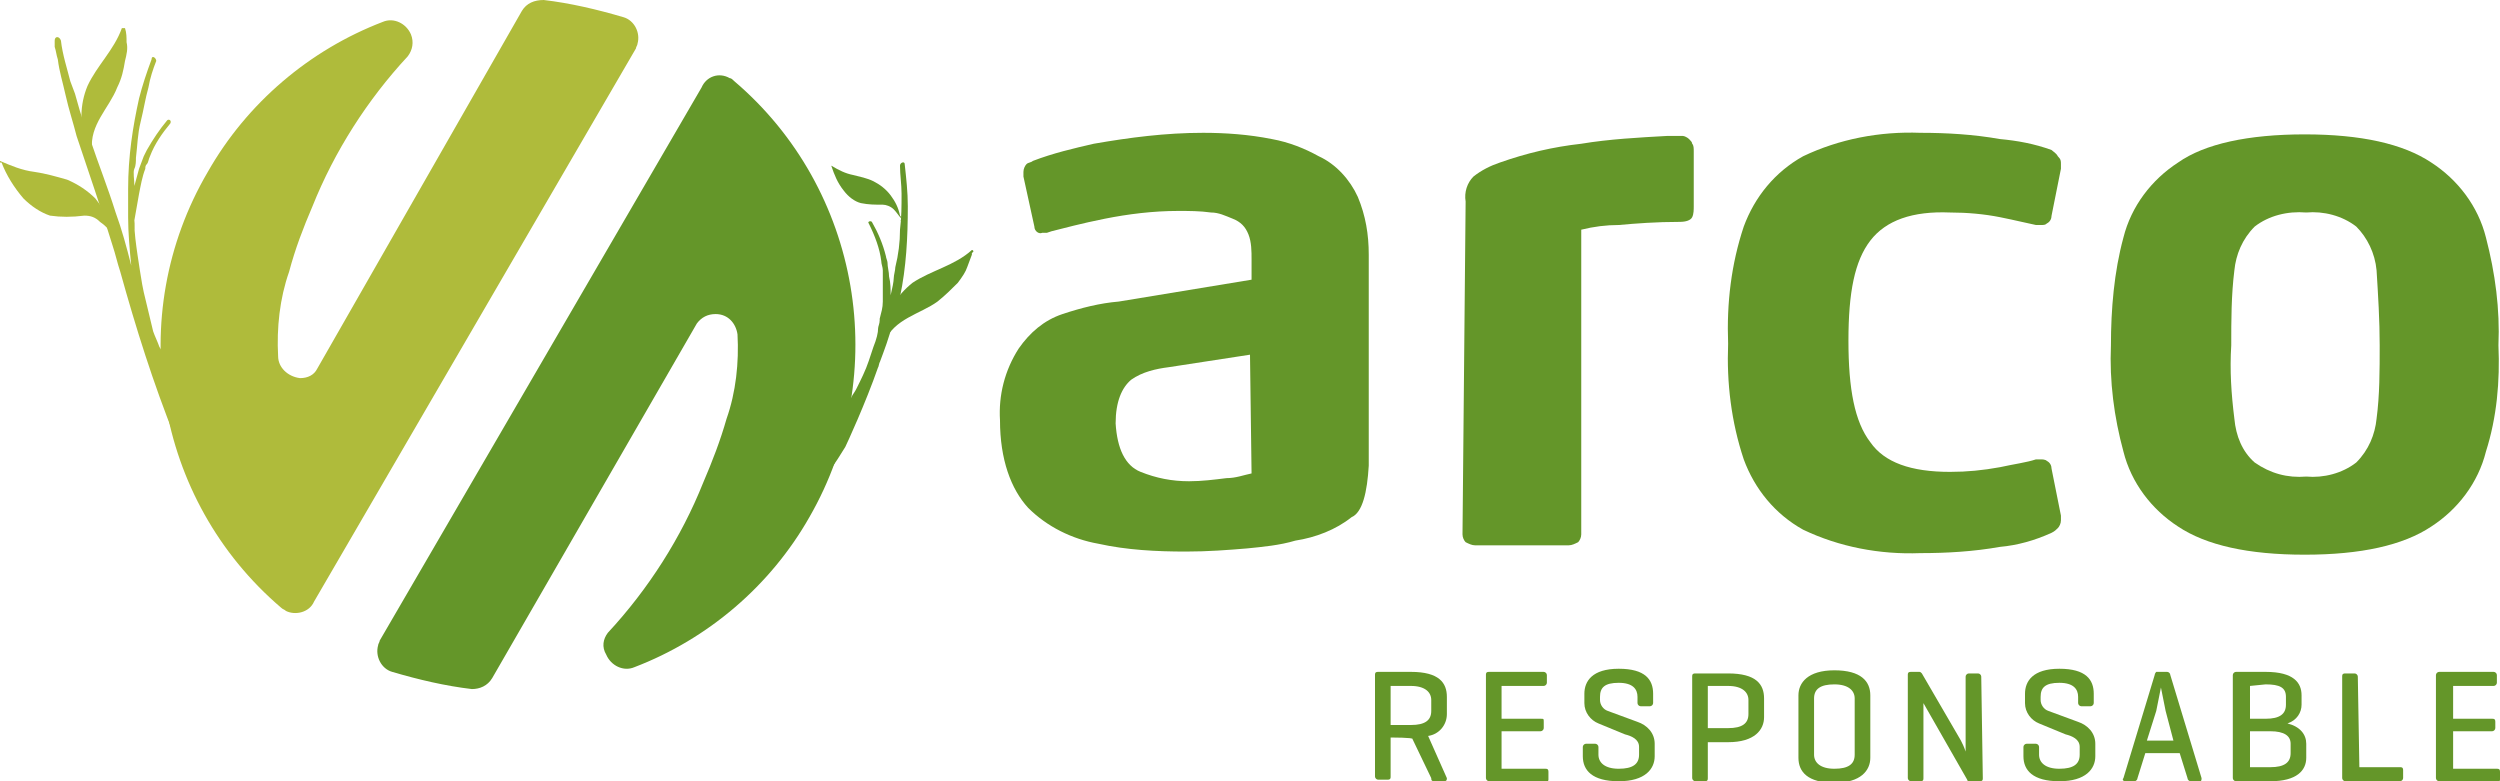 <?xml version="1.0" encoding="utf-8"?>
<!-- Generator: Adobe Illustrator 24.0.1, SVG Export Plug-In . SVG Version: 6.00 Build 0)  -->
<svg version="1.1" id="Capa_1" xmlns="http://www.w3.org/2000/svg" xmlns:xlink="http://www.w3.org/1999/xlink" x="0px" y="0px"
	 viewBox="0 0 160 50" style="enable-background:new 0 0 160 50;" xml:space="preserve">
<style type="text/css">
	.st0{fill:#AFBB3B;}
	.st1{fill:#649629;}
</style>
<g id="Capa_2_1_">
	<g id="Layer_1">
		<path class="st0" d="M26.1,3.6c-2.6,2.8-4.7,6.1-6.1,9.6c-0.6,1.4-1.1,2.7-1.5,4.2c-0.6,1.7-0.8,3.6-0.7,5.4
			c0,0.7,0.6,1.3,1.4,1.4c0.5,0,0.9-0.2,1.1-0.6L33.4,0.7C33.7,0.2,34.2,0,34.8,0c1.7,0.2,3.4,0.6,5.1,1.1c0.7,0.2,1.1,1,0.9,1.7
			c0,0.1-0.1,0.2-0.1,0.3L20.1,38.5c-0.3,0.7-1.2,0.9-1.8,0.6C18.2,39,18.1,39,18,38.9C9.9,32,7.9,20.2,13.3,11
			c2.5-4.4,6.5-7.8,11.2-9.6c0.7-0.3,1.5,0.1,1.8,0.8C26.5,2.7,26.4,3.2,26.1,3.6"/>
		<path class="st1" d="M38.9,40.5c2.6-2.8,4.7-6.1,6.1-9.6c0.6-1.4,1.1-2.7,1.5-4.1c0.6-1.7,0.8-3.6,0.7-5.4
			c-0.1-0.7-0.6-1.3-1.4-1.3c-0.5,0-0.9,0.2-1.2,0.6L31.5,43.4c-0.3,0.5-0.8,0.7-1.3,0.7c-1.7-0.2-3.4-0.6-5.1-1.1
			c-0.7-0.2-1.1-1-0.9-1.7c0-0.1,0.1-0.2,0.1-0.3L44.9,5.6C45.2,4.9,46,4.6,46.7,5C46.8,5,46.9,5.1,47,5.2
			c8.1,6.9,10.1,18.7,4.8,27.9c-2.5,4.4-6.5,7.8-11.2,9.6c-0.7,0.3-1.5-0.1-1.8-0.8C38.5,41.4,38.6,40.9,38.9,40.5"/>
		<path class="st1" d="M80.1,30.3c-0.5,0.1-1,0.3-1.6,0.3c-0.8,0.1-1.6,0.2-2.4,0.2C75,30.8,74,30.6,73,30.2c-1-0.4-1.5-1.5-1.6-3.1
			c0-1.4,0.4-2.3,1-2.8c0.7-0.5,1.6-0.7,2.4-0.8l5.2-0.8L80.1,30.3z M87.6,29.8V16.3c0-1.3-0.2-2.5-0.7-3.7
			c-0.5-1.1-1.4-2.1-2.5-2.6c-0.9-0.5-1.9-0.9-3-1.1c-1.5-0.3-3-0.4-4.4-0.4c-2.4,0-4.7,0.3-7,0.7c-1.3,0.3-2.6,0.6-3.9,1.1
			c-0.1,0.1-0.3,0.1-0.4,0.2c-0.1,0.1-0.2,0.3-0.2,0.5c0,0,0,0.1,0,0.1c0,0.1,0,0.2,0,0.2l0.7,3.2c0,0.3,0.3,0.5,0.5,0.4H67l0.3-0.1
			c0.8-0.2,1.9-0.5,3.4-0.8c1.5-0.3,3.1-0.5,4.7-0.5c0.7,0,1.4,0,2.1,0.1c0.5,0,0.9,0.2,1.4,0.4c0.5,0.2,0.8,0.5,1,1
			c0.2,0.5,0.2,1.1,0.2,1.6v1.3l-8.5,1.4c-1.2,0.1-2.4,0.4-3.6,0.8c-1.2,0.4-2.1,1.2-2.8,2.2c-0.9,1.4-1.3,3-1.2,4.6
			c0,2.5,0.7,4.4,1.8,5.6c1.2,1.2,2.8,2,4.5,2.3c1.8,0.4,3.7,0.5,5.6,0.5c1.4,0,2.7-0.1,3.9-0.2c1-0.1,2.1-0.2,3.1-0.5
			c1.3-0.2,2.6-0.7,3.6-1.5C87.2,32.8,87.5,31.5,87.6,29.8"/>
		<path class="st1" d="M93.6,34.2c0,0.2,0.1,0.4,0.2,0.5c0.2,0.1,0.4,0.2,0.6,0.2h6c0.2,0,0.4-0.1,0.6-0.2c0.1-0.1,0.2-0.3,0.2-0.5
			V14.7c0.8-0.2,1.6-0.3,2.4-0.3c1.1-0.1,2.4-0.2,3.9-0.2c0.4,0,0.7-0.1,0.8-0.3c0.1-0.2,0.1-0.5,0.1-0.7V9.7c0-0.2,0-0.4-0.1-0.5
			c0-0.1-0.1-0.2-0.2-0.3c-0.1-0.1-0.3-0.2-0.4-0.2c-0.2,0-0.4,0-0.6,0h-0.4c-1.8,0.1-3.7,0.2-5.5,0.5c-1.8,0.2-3.5,0.6-5.2,1.2
			c-0.6,0.2-1.2,0.5-1.7,0.9c-0.4,0.4-0.6,1-0.5,1.6L93.6,34.2z"/>
		<path class="st1" d="M131.9,33l-0.6-3c0-0.2-0.1-0.4-0.3-0.5c-0.1-0.1-0.3-0.1-0.4-0.1h-0.2h-0.1c-0.6,0.2-1.4,0.3-2.3,0.5
			c-1.1,0.2-2.1,0.3-3.2,0.3c-2.5,0-4.2-0.6-5.1-1.9c-1-1.3-1.4-3.4-1.4-6.5s0.4-5.1,1.4-6.4s2.7-1.9,5.1-1.8c1.1,0,2.2,0.1,3.2,0.3
			c1,0.2,1.8,0.4,2.3,0.5h0.1h0.2c0.2,0,0.3,0,0.4-0.1c0.2-0.1,0.3-0.3,0.3-0.5l0.6-3v-0.3c0-0.2,0-0.3-0.2-0.5
			c-0.1-0.2-0.3-0.3-0.4-0.4c-1.1-0.4-2.2-0.6-3.3-0.7c-1.7-0.3-3.4-0.4-5.1-0.4c-2.6-0.1-5.2,0.4-7.5,1.5c-1.8,1-3.1,2.6-3.8,4.5
			c-0.8,2.4-1.1,4.9-1,7.5c-0.1,2.5,0.2,5,1,7.4c0.7,1.9,2,3.5,3.8,4.5c2.3,1.1,4.9,1.6,7.5,1.5c1.7,0,3.4-0.1,5.1-0.4
			c1.1-0.1,2.2-0.4,3.3-0.9c0.2-0.1,0.3-0.2,0.4-0.3c0.1-0.1,0.2-0.3,0.2-0.5L131.9,33z"/>
		<path class="st1" d="M152.3,22.1c0,1.6,0,3.2-0.2,4.7c-0.1,1-0.5,2-1.3,2.8c-0.9,0.7-2.1,1-3.2,0.9c-1.2,0.1-2.3-0.2-3.3-0.9
			c-0.8-0.7-1.2-1.7-1.3-2.8c-0.2-1.6-0.3-3.1-0.2-4.7c0-1.6,0-3.2,0.2-4.8c0.1-1,0.5-2,1.3-2.8c0.9-0.7,2.1-1,3.3-0.9
			c1.1-0.1,2.3,0.2,3.2,0.9c0.7,0.7,1.2,1.7,1.3,2.8C152.2,18.9,152.3,20.5,152.3,22.1 M159.9,22.1c0.1-2.3-0.2-4.6-0.8-6.9
			c-0.5-2-1.8-3.7-3.5-4.8c-1.8-1.2-4.5-1.8-8.1-1.8s-6.4,0.6-8.1,1.8c-1.7,1.1-3,2.8-3.5,4.8c-0.6,2.2-0.8,4.6-0.8,6.9
			c-0.1,2.3,0.2,4.6,0.8,6.8c0.5,2,1.8,3.7,3.5,4.8c1.8,1.2,4.5,1.8,8.1,1.8s6.3-0.6,8.1-1.8c1.7-1.1,3-2.8,3.5-4.8
			C159.8,26.7,160,24.4,159.9,22.1"/>
		<path class="st1" d="M89,47.2v2.5c0,0.1,0,0.2-0.2,0.2h-0.6c-0.1,0-0.2-0.1-0.2-0.2v-6.5c0-0.1,0-0.2,0.2-0.2h2.1
			c1.8,0,2.3,0.7,2.3,1.6v1.1c0,0.7-0.5,1.3-1.2,1.4l1.2,2.7c0,0.1,0,0.2-0.2,0.2h-0.6c-0.2,0-0.2-0.1-0.2-0.2l-1.2-2.5
			C90.5,47.2,89,47.2,89,47.2z M89,43.9v2.5h1.3c0.9,0,1.3-0.3,1.3-0.9v-0.7c0-0.5-0.4-0.9-1.3-0.9H89z"/>
		<path class="st1" d="M95.3,50c-0.1,0-0.2-0.1-0.2-0.2v-6.6c0-0.1,0-0.2,0.2-0.2h3.5c0.1,0,0.2,0.1,0.2,0.2v0.5
			c0,0.1-0.1,0.2-0.2,0.2h-2.7v2.1h2.5c0.2,0,0.2,0,0.2,0.2v0.4c0,0.1-0.1,0.2-0.2,0.2h-2.5v2.4h2.8c0.1,0,0.2,0,0.2,0.2v0.5
			c0,0.1-0.1,0.2-0.2,0.2L95.3,50z"/>
		<path class="st1" d="M104.8,44.6c0-0.5-0.3-0.9-1.2-0.9s-1.2,0.3-1.2,0.9v0.2c0,0.3,0.2,0.6,0.5,0.7l1.9,0.7
			c0.6,0.2,1.1,0.7,1.1,1.4v0.8c0,0.8-0.6,1.6-2.3,1.6s-2.3-0.7-2.3-1.6v-0.6c0-0.1,0.1-0.2,0.2-0.2h0.6c0.1,0,0.2,0.1,0.2,0.2v0.5
			c0,0.5,0.4,0.9,1.3,0.9s1.3-0.3,1.3-0.9v-0.5c0-0.5-0.5-0.7-0.9-0.8l-1.7-0.7c-0.5-0.2-0.9-0.7-0.9-1.3v-0.6
			c0-0.8,0.5-1.6,2.2-1.6s2.2,0.7,2.2,1.6V45c0,0.1-0.1,0.2-0.2,0.2H105c-0.1,0-0.2-0.1-0.2-0.2V44.6z"/>
		<path class="st1" d="M109.3,47.4v2.4c0,0.1,0,0.2-0.2,0.2h-0.6c-0.1,0-0.2-0.1-0.2-0.2v-6.5c0-0.1,0-0.2,0.2-0.2h2.1
			c1.8,0,2.3,0.7,2.3,1.6v1.2c0,0.8-0.6,1.6-2.3,1.6H109.3z M109.3,43.9v2.7h1.3c0.9,0,1.3-0.3,1.3-0.9v-0.9c0-0.5-0.4-0.9-1.3-0.9
			H109.3z"/>
		<path class="st1" d="M115.1,44.5c0-0.8,0.6-1.6,2.3-1.6s2.3,0.7,2.3,1.6v4c0,0.8-0.6,1.6-2.3,1.6s-2.3-0.7-2.3-1.6V44.5z
			 M118.7,44.7c0-0.5-0.4-0.9-1.3-0.9s-1.3,0.3-1.3,0.9v3.6c0,0.5,0.4,0.9,1.3,0.9s1.3-0.3,1.3-0.9V44.7z"/>
		<path class="st1" d="M126.9,49.8c0,0.1,0,0.2-0.2,0.2h-0.6c-0.1,0-0.2,0-0.2-0.1l-2.4-4.2c-0.1-0.2-0.3-0.5-0.4-0.7v4.8
			c0,0.1,0,0.2-0.2,0.2h-0.6c-0.1,0-0.2-0.1-0.2-0.2v-6.6c0-0.1,0-0.2,0.2-0.2h0.5c0.1,0,0.1,0,0.2,0.1l2.5,4.3
			c0.1,0.2,0.2,0.4,0.3,0.7v-4.8c0-0.1,0.1-0.2,0.2-0.2c0,0,0,0,0,0h0.6c0.1,0,0.2,0.1,0.2,0.2L126.9,49.8z"/>
		<path class="st1" d="M133,44.6c0-0.5-0.3-0.9-1.2-0.9s-1.2,0.3-1.2,0.9v0.2c0,0.3,0.2,0.6,0.5,0.7l1.9,0.7
			c0.6,0.2,1.1,0.7,1.1,1.4v0.8c0,0.8-0.6,1.6-2.3,1.6s-2.3-0.7-2.3-1.6v-0.6c0-0.1,0.1-0.2,0.2-0.2h0.6c0.1,0,0.2,0.1,0.2,0.2v0.5
			c0,0.5,0.4,0.9,1.3,0.9s1.3-0.3,1.3-0.9v-0.5c0-0.5-0.5-0.7-0.9-0.8l-1.7-0.7c-0.5-0.2-0.9-0.7-0.9-1.3v-0.6
			c0-0.8,0.5-1.6,2.2-1.6s2.2,0.7,2.2,1.6V45c0,0.1-0.1,0.2-0.2,0.2h-0.6c-0.1,0-0.2-0.1-0.2-0.2L133,44.6z"/>
		<path class="st1" d="M138.7,43c0.1,0,0.2,0.1,0.2,0.2l2,6.6c0,0.1,0,0.2-0.1,0.2h-0.6c-0.1,0-0.2-0.1-0.2-0.2c0,0,0,0,0,0
			l-0.5-1.6h-2.2l-0.5,1.6c0,0.1-0.1,0.2-0.2,0.2H136c-0.1,0-0.2-0.1-0.1-0.2l2-6.6c0-0.1,0.1-0.2,0.1-0.2H138.7z M138.6,45.5
			c-0.1-0.5-0.2-1-0.3-1.5c-0.1,0.5-0.2,1-0.3,1.5l-0.6,1.9h1.7L138.6,45.5z"/>
		<path class="st1" d="M143.1,50c-0.1,0-0.2-0.1-0.2-0.2v-6.6c0-0.1,0.1-0.2,0.2-0.2h1.9c1.8,0,2.3,0.7,2.3,1.5v0.6
			c0,0.5-0.3,1-0.9,1.2c0.8,0.2,1.2,0.7,1.2,1.3v0.9c0,0.8-0.6,1.5-2.3,1.5L143.1,50z M144,43.9V46h1c0.9,0,1.3-0.3,1.3-0.9v-0.5
			c0-0.6-0.4-0.8-1.3-0.8L144,43.9z M144,46.8v2.3h1.3c0.9,0,1.3-0.3,1.3-0.9v-0.6c0-0.5-0.4-0.8-1.3-0.8L144,46.8z"/>
		<path class="st1" d="M151,49.1h2.6c0.1,0,0.2,0,0.2,0.2v0.5c0,0.1-0.1,0.2-0.2,0.2h-3.5c-0.1,0-0.2-0.1-0.2-0.2v-6.5
			c0-0.1,0-0.2,0.2-0.2h0.6c0.1,0,0.2,0.1,0.2,0.2L151,49.1z"/>
		<path class="st1" d="M156.1,50c-0.1,0-0.2-0.1-0.2-0.2v-6.6c0-0.1,0.1-0.2,0.2-0.2h3.5c0.1,0,0.2,0.1,0.2,0.2v0.5
			c0,0.1-0.1,0.2-0.2,0.2H157v2.1h2.5c0.1,0,0.2,0,0.2,0.2v0.4c0,0.1-0.1,0.2-0.2,0.2H157v2.4h2.8c0.1,0,0.2,0,0.2,0.2v0.5
			c0,0.1-0.1,0.2-0.2,0.2L156.1,50z"/>
		<path class="st0" d="M11.3,28.5c0,0-0.1-0.5-0.1-0.5c-1.4-3.5-2.5-7-3.5-10.6l0,0c-0.2-0.6-0.3-1.1-0.5-1.7
			c-0.7-2.3-1.5-4.6-2.3-7C4.7,7.9,4.4,7,4.2,6.1S3.8,4.6,3.7,3.8C3.6,3.5,3.6,3.3,3.5,3L3.5,2.6c0-0.3,0.3-0.3,0.4,0
			C4,3.5,4.3,4.4,4.5,5.2C4.6,5.5,4.7,5.7,4.8,6C5,6.7,5.2,7.5,5.5,8.2c0,0.1,0,0.1,0.1,0.2s0.1,0.4,0.2,0.6c0.5,1.5,1.1,3,1.6,4.6
			c0.4,1.1,0.7,2.2,1,3.4c-0.1-1-0.2-2.1-0.2-3.1c0-0.4,0-0.7,0-1.1c0-0.2,0-0.5,0-0.7C8.2,10,8.5,8.1,8.9,6.3
			c0.2-0.8,0.5-1.7,0.8-2.5C9.7,3.5,10,3.7,10,3.9C9.8,4.4,9.6,5,9.5,5.6C9.3,6.3,9.2,7,9,7.8s-0.2,1.5-0.3,2.3c0,0.2,0,0.5-0.1,0.7
			s0,0.7,0,1.1c0.1-0.4,0.2-0.7,0.3-1.1c0.1-0.3,0.2-0.5,0.3-0.8l0.2-0.4c0.4-0.7,0.8-1.3,1.3-1.9c0.1-0.1,0.3,0,0.2,0.2
			c-0.5,0.6-1,1.3-1.3,2.1c-0.1,0.2-0.1,0.4-0.2,0.5s-0.1,0.2-0.1,0.3c-0.2,0.5-0.3,1.1-0.4,1.6c-0.1,0.6-0.2,1.1-0.3,1.7
			c0,0.1,0.1,1.2,0,0.2c0,0.6,0.1,1.3,0.2,2s0.2,1.3,0.3,1.9l0,0l0.1,0.5c0.2,0.8,0.4,1.7,0.6,2.5c0.1,0.3,0.3,0.7,0.4,1
			c2.3,3.6,4.1,7.4,5.5,11.4c0.2,0.7,0.4,1.3,0.6,2l0.3,1.2L16,36.3c0.7-1.5-0.6-1.5-0.6-1.6C14.6,31.6,12.7,31.4,11.3,28.5z"/>
		<path class="st0" d="M7.4,14.9l-0.3-0.4c-0.2-0.7-0.6-1.3-1-1.8c-0.5-0.5-1.1-0.9-1.8-1.2c-0.7-0.2-1.4-0.4-2.1-0.5
			c-0.8-0.1-1.5-0.4-2.2-0.7c0,0-0.1,0,0,0.1h0.1l0,0c0.3,0.8,0.8,1.6,1.4,2.3c0.5,0.5,1.1,0.9,1.7,1.1c0.7,0.1,1.4,0.1,2.2,0
			c0.4,0,0.7,0.1,1,0.4c0.3,0.2,0.6,0.5,0.8,0.8V15l0,0c0,0.1,0.1,0.1,0.2,0.1C7.4,15.1,7.4,15,7.4,14.9L7.4,14.9z"/>
		<path class="st0" d="M8.1,2.7c0-0.3,0-0.6-0.1-0.9c0,0-0.1,0-0.1,0c0,0,0,0,0,0V1.8c0,0,0,0-0.1,0c0,0,0,0,0,0
			C7.3,3.2,6.2,4.2,5.6,5.5C5.1,6.7,5.1,8,5.5,9.2c0,0.2,0,0.3,0.1,0.5c0,0.1,0.2,0.1,0.2,0.1c0.1,0,0.1-0.1,0.1-0.2
			C5.7,8,7,6.9,7.5,5.6C7.8,5,7.9,4.5,8,3.9C8.1,3.5,8.2,3.1,8.1,2.7z"/>
		<path class="st1" d="M57.8,14.1c-0.1-0.1-0.1-0.2-0.2-0.3c-0.1-0.5-0.3-0.9-0.6-1.3c-0.3-0.4-0.7-0.7-1.1-0.9
			c-0.4-0.2-0.9-0.3-1.3-0.4c-0.5-0.1-0.9-0.3-1.4-0.6l0,0l0,0l0,0c0.2,0.6,0.4,1.1,0.8,1.6c0.3,0.4,0.7,0.7,1.1,0.8
			c0.5,0.1,0.9,0.1,1.4,0.1c0.2,0,0.5,0.1,0.7,0.3c0.2,0.2,0.3,0.4,0.5,0.6v0.1l0,0C57.6,14.1,57.6,14.2,57.8,14.1
			C57.7,14.2,57.8,14.1,57.8,14.1z"/>
		<path class="st1" d="M61.9,17.1c0.1-0.3,0.2-0.5,0.3-0.8c0,0,0-0.1,0-0.1c0,0,0,0,0,0c0,0,0.1-0.1,0.1-0.1c0,0,0-0.1-0.1-0.1
			c-1.1,1-2.6,1.3-3.8,2.1c-1,0.8-1.7,1.9-1.9,3.2c-0.1,0.1-0.1,0.3-0.2,0.5c-0.1,0.2,0.3,0.3,0.3,0.1c0.6-1.5,2.3-1.8,3.4-2.6
			c0.5-0.4,0.9-0.8,1.3-1.2C61.6,17.7,61.8,17.4,61.9,17.1z"/>
		<path class="st1" d="M56.2,23.5c0,0.1,0.1-0.4,0.1-0.3c0.3-0.8,0.6-1.6,0.8-2.4c0.1-0.4,0.2-0.7,0.3-1.1s0.1-0.5,0.2-0.7
			c0.4-1.9,0.5-3.8,0.5-5.8c0-0.9-0.1-1.8-0.2-2.7c0-0.2-0.3-0.1-0.3,0.1c0,0.6,0.1,1.2,0.1,1.8c0,0.8,0,1.5-0.1,2.3
			c0,0.8-0.1,1.6-0.3,2.4c0,0.2-0.1,0.5-0.1,0.7s-0.1,0.7-0.2,1.1c0-0.4,0-0.8-0.1-1.2c0-0.3-0.1-0.6-0.1-0.9c0-0.1-0.1-0.3-0.1-0.4
			c-0.2-0.8-0.5-1.5-0.9-2.2c-0.1-0.1-0.3,0-0.2,0.1c0.4,0.8,0.7,1.6,0.8,2.4c0,0.2,0.1,0.4,0.1,0.6c0,0.1,0,0.2,0,0.3
			c0,0.6,0,1.1,0,1.7c0,0.4-0.1,0.7-0.2,1.1l0,0c0,0,0,0.1,0,0.1c0,0.2-0.1,0.4-0.1,0.5l0,0c0,0.3-0.1,0.7-0.3,1.2
			c-0.1,0.3-0.2,0.6-0.3,0.9c-0.2,0.6-0.5,1.2-0.8,1.8l0,0c-0.1,0.2-0.2,0.3-0.3,0.5c-0.4,0.8-0.8,1.5-1.2,2.3
			c-0.2,0.3-0.4,0.6-0.6,0.9c-2.2,2.2-4.2,4.5-6,7l1.5,0.7c1.1-1.5,2.3-3,3.5-4.4l0.1-0.1c1-1.2,1.7-2.2,2.3-3.2
			C54.2,28.4,55.4,25.8,56.2,23.5z"/>
	</g>
</g>
</svg>
